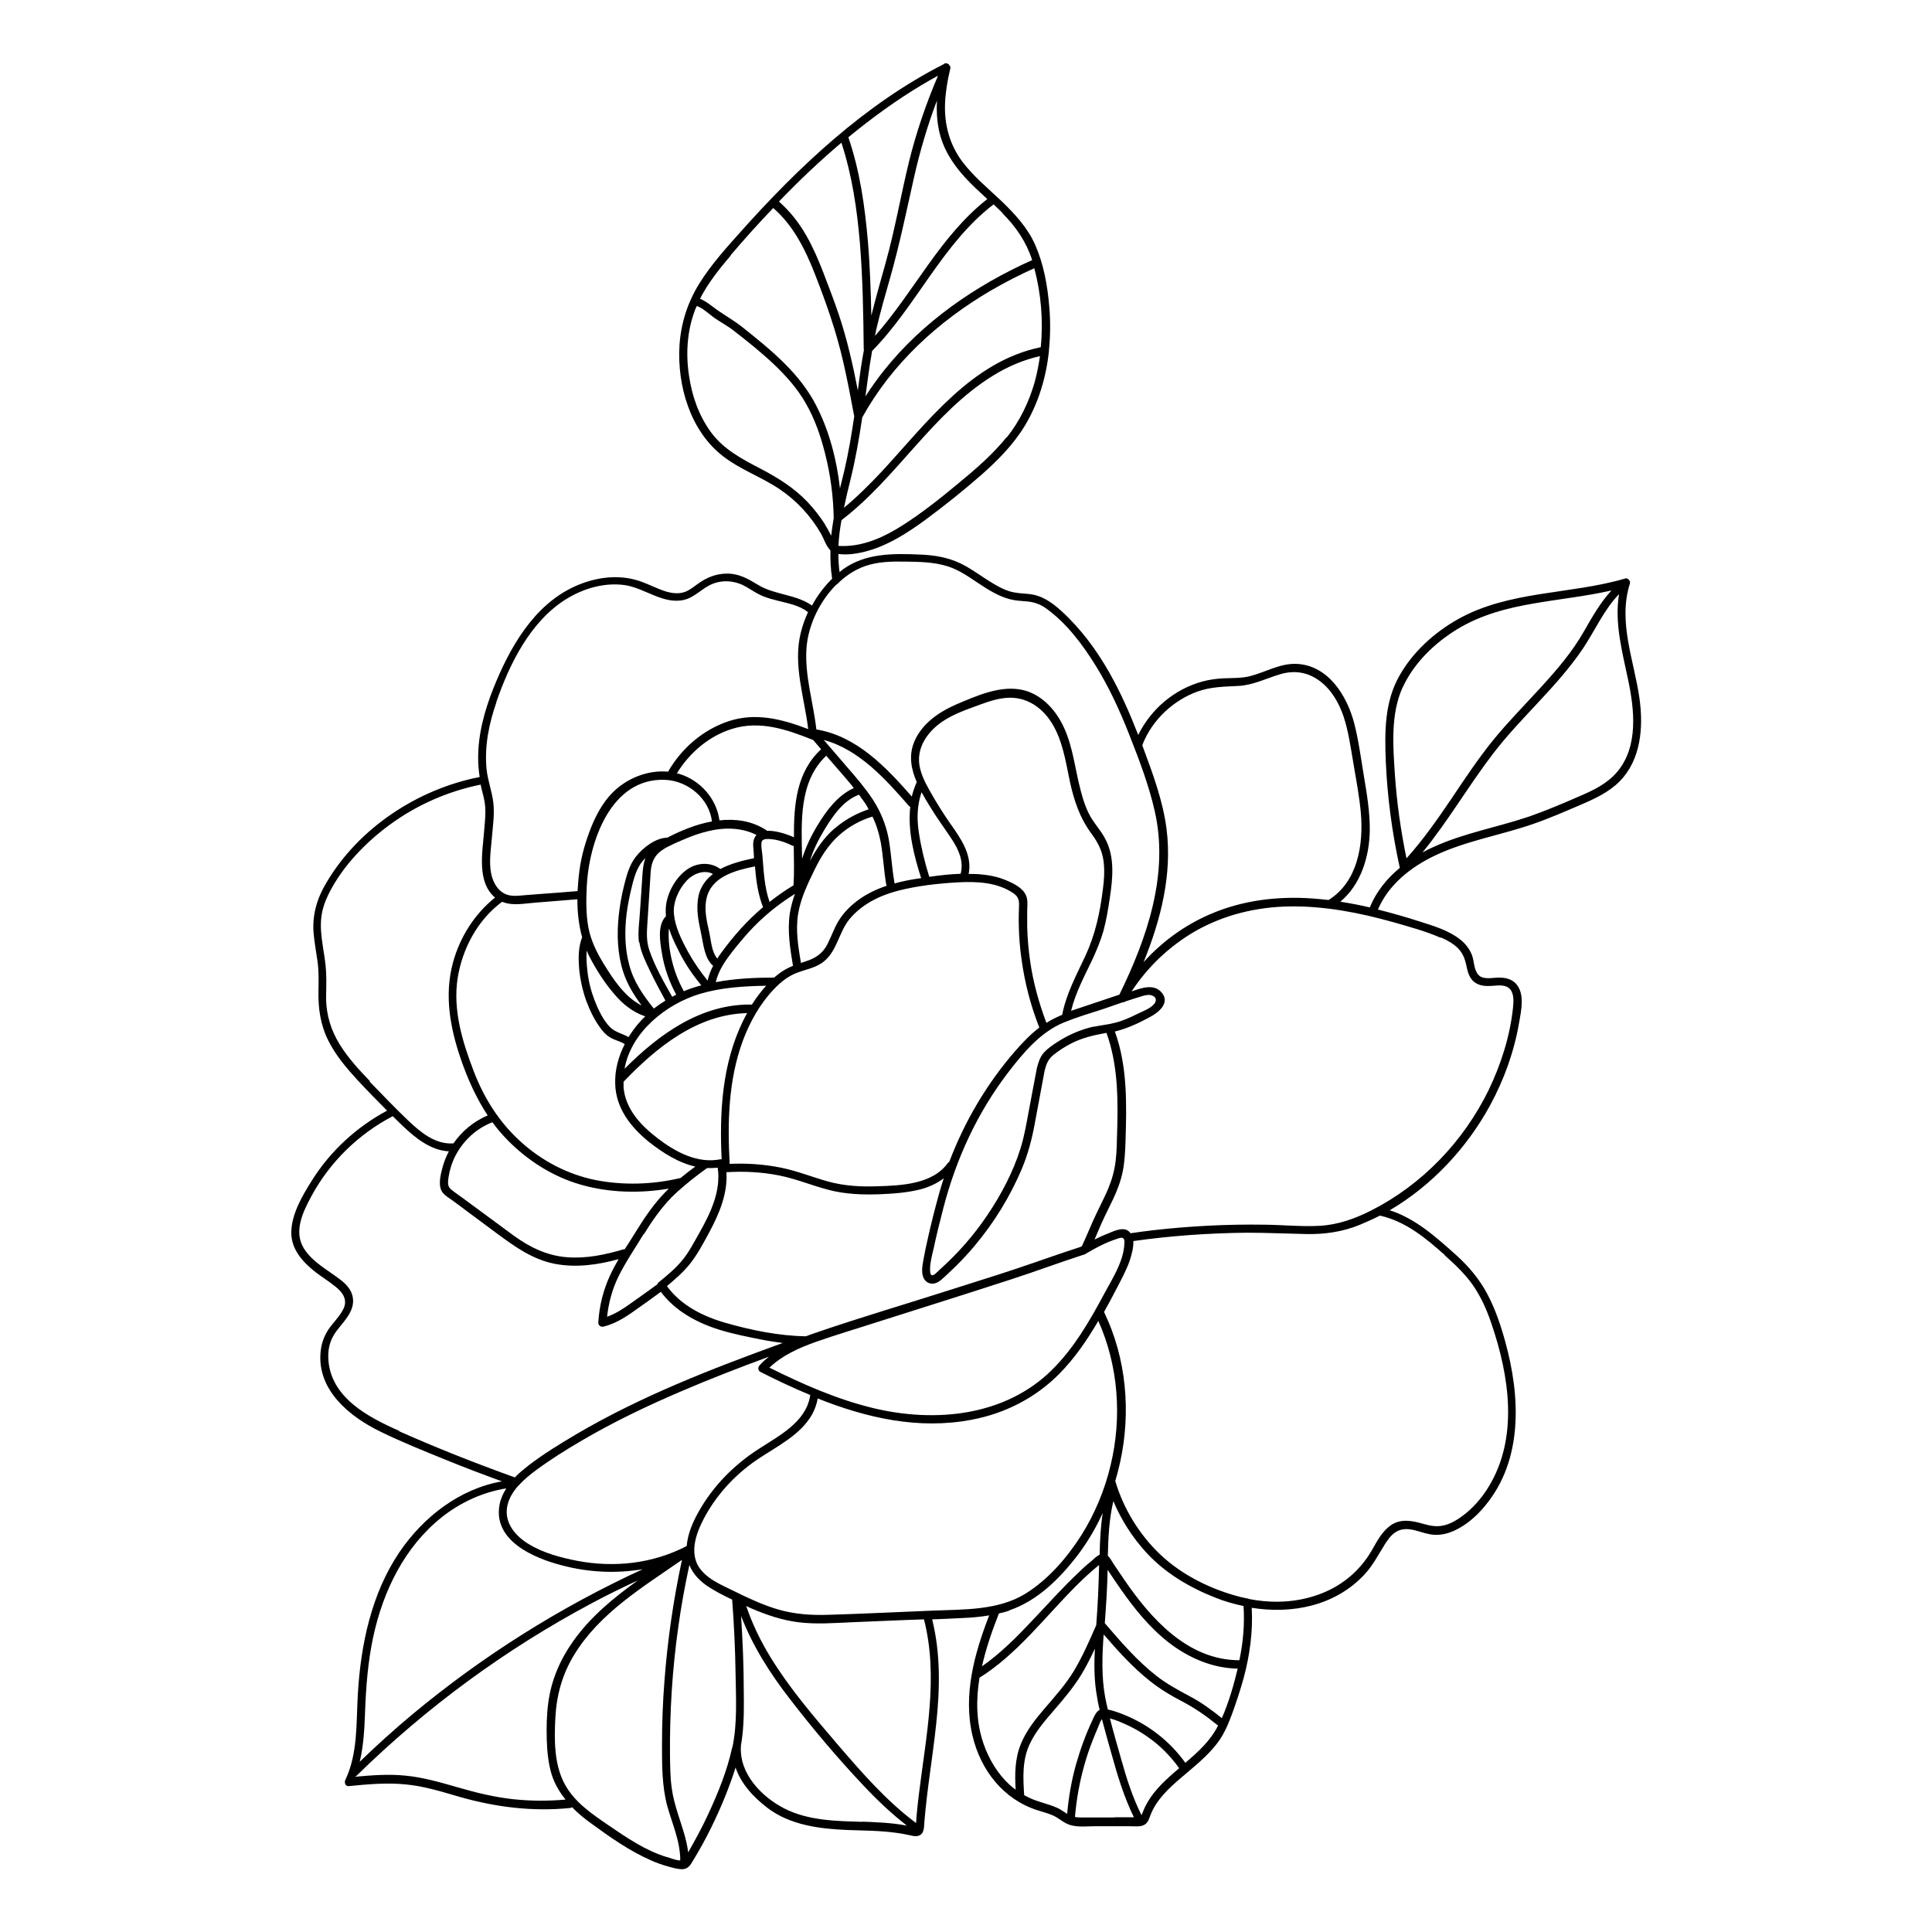 <?xml version="1.0" encoding="UTF-8"?>
<!-- Uploaded to: ICON Repo, www.svgrepo.com, Generator: ICON Repo Mixer Tools -->
<svg fill="#000000" width="800px" height="800px" version="1.1" viewBox="144 144 512 512" xmlns="http://www.w3.org/2000/svg">
 <path d="m578.5 329.21c-1.41-10.078-5.793-20.355-2.57-30.531 0.152-0.402-0.051-0.855-0.352-1.109-0.25-0.301-0.656-0.402-1.059-0.203-14.559 4.231-30.684 3.125-44.234 10.781-6.246 3.527-11.891 8.664-15.418 14.914-3.93 6.902-3.93 14.762-3.629 22.52 0.402 9.574 1.664 19.043 3.727 28.414-3.426 2.82-6.246 6.297-7.961 10.48-2.57-0.605-5.188-1.109-7.809-1.512 5.441-4.535 7.707-11.891 7.809-18.895 0.051-4.938-0.805-9.875-1.613-14.711-0.754-4.586-1.359-9.219-2.519-13.703-1.914-7.305-6.902-15.418-15.367-15.719-4.332-0.152-8.16 2.215-12.293 3.273-2.316 0.555-4.637 0.453-7.004 0.555-1.914 0.102-3.777 0.352-5.594 0.855-7.406 2.016-13.602 7.305-16.977 14.156-2.168-5.594-4.586-11.082-7.508-16.273-3.426-6.098-7.656-11.84-12.848-16.574-2.621-2.367-5.238-4.231-8.867-4.535-1.664-0.152-3.324-0.203-4.938-0.707-1.613-0.504-3.074-1.309-4.484-2.168-2.871-1.715-5.492-3.777-8.516-5.238-3.375-1.613-7.004-2.168-10.68-2.316-7.106-0.301-14.359-0.402-20.355 3.879-0.301 0.25-0.605 0.504-0.957 0.754-0.203-1.613-0.301-3.176-0.301-4.785 2.57 0.352 5.441-0.152 7.91-0.855 5.492-1.562 10.379-4.734 14.965-8.062 5.188-3.828 10.227-7.859 15.062-12.09 4.383-3.879 8.516-8.062 11.539-13.098 3.527-5.894 5.543-12.594 6.297-19.445v-0.203c0.402-3.93 0.453-7.91 0.102-11.84-0.453-5.492-1.461-11.133-3.68-16.223-2.016-4.637-5.492-8.363-9.117-11.84-3.477-3.273-7.254-6.398-10.176-10.227-3.477-4.637-4.887-9.977-4.637-15.719 0.152-3.023 0.656-5.996 1.359-8.918 0.102-0.301 0.051-0.605-0.102-0.906h-0.051s-0.152-0.25-0.25-0.352c-0.402-0.301-0.957-0.402-1.359 0-20.809 10.578-38.441 27.207-53.855 44.488-3.777 4.231-7.609 8.465-10.629 13.25-3.223 5.039-5.09 10.68-5.492 16.727-0.656 10.73 2.871 22.824 11.688 29.523 4.535 3.477 10.027 5.391 14.762 8.566 4.535 3.023 8.363 7.152 11.082 11.891 0.754 1.359 1.309 3.223 2.469 4.383-0.051 2.469 0.051 4.988 0.453 7.508-2.117 2.066-3.93 4.484-5.34 7.106-4.281-3.023-9.926-2.769-14.41-5.543-2.57-1.562-4.938-2.922-8.062-2.922-2.871 0-5.441 1.008-7.707 2.672-1.059 0.754-2.117 1.613-3.324 2.117-1.664 0.656-3.375 0.453-5.039 0-2.871-0.855-5.441-2.418-8.363-3.176-5.391-1.41-11.035-0.453-16.02 1.812-10.883 4.988-17.18 16.223-21.461 26.852-2.367 5.945-4.133 12.293-4.082 18.742 0 1.664 0.152 3.273 0.402 4.887-16.473 3.223-32.094 13.504-40.656 28.062-2.418 4.031-3.727 8.414-3.375 13.098 0.203 2.57 0.707 5.141 1.059 7.707 0.352 2.57 0.301 5.141 0.25 7.758-0.102 4.684 0.504 9.02 2.621 13.25 1.965 3.93 4.836 7.305 7.809 10.531 2.519 2.719 5.141 5.391 7.758 8.012-8.113 4.332-15.062 10.73-19.949 18.539-2.519 3.981-5.441 8.969-5.441 13.805 0 4.484 3.074 7.809 6.398 10.43 1.762 1.359 3.68 2.519 5.391 3.93 1.914 1.512 3.176 3.477 2.016 5.844-1.008 2.016-2.672 3.578-3.93 5.391-1.211 1.812-1.914 3.828-2.117 5.996-0.957 10.125 7.656 17.129 15.82 21.109 5.543 2.719 11.336 5.039 17.027 7.356 5.039 2.066 10.125 3.981 15.215 5.844-11.234 1.965-20.809 9.422-27.156 18.742-7.457 11.035-10.277 24.586-11.035 37.684-0.453 7.609 0.051 15.668-3.324 22.723-0.301 0.656 0 1.715 0.957 1.613 4.988-0.504 10.078-0.957 15.062-0.453 4.887 0.453 9.672 1.965 14.359 3.324 9.574 2.719 19.297 3.93 29.223 2.922 0.203 0 0.352-0.102 0.504-0.203 1.562 1.613 3.324 3.074 5.188 4.383 4.938 3.629 10.125 7.254 15.77 9.723 1.359 0.605 2.769 1.109 4.18 1.512 1.309 0.352 2.82 0.855 4.18 0.805s2.066-1.109 2.672-2.168c0.855-1.41 1.715-2.871 2.519-4.332 3.176-5.793 5.894-11.891 8.062-18.137 0.25-0.754 0.504-1.512 0.754-2.316 1.41 4.281 4.734 7.859 8.414 10.68 6.047 4.637 13.957 5.594 21.363 5.894 4.281 0.152 8.613 0.152 12.898 0.754 1.16 0.152 2.266 0.352 3.375 0.605 0.754 0.152 1.512 0.402 2.266 0.203 1.715-0.402 1.613-2.266 1.715-3.68 0.707-8.664 2.215-17.281 3.125-25.895 1.008-9.27 1.211-18.691-1.059-27.809 2.621-0.102 5.289-0.203 7.91-0.352 2.418-0.102 4.836-0.301 7.203-0.707-3.93 10.125-7.004 21.211-4.383 32.043 2.168 9.02 8.16 16.727 17.18 19.598 1.41 0.453 2.82 0.805 4.18 1.41 1.211 0.555 2.168 1.41 3.324 2.016 2.316 1.258 5.238 0.805 7.758 0.805h9.32c1.211 0 2.82 0.25 3.879-0.453 0.906-0.605 1.16-1.664 1.512-2.57 1.613-4.082 4.887-7.106 8.16-9.875 3.324-2.871 6.852-5.594 9.523-9.117 1.762-2.316 2.871-4.938 3.879-7.656 1.16-3.176 2.215-6.398 3.125-9.672 1.613-6.047 2.469-12.293 2.117-18.539 10.73 1.715 22.066-0.504 29.824-8.766 2.215-2.367 3.68-5.188 5.391-7.961 0.805-1.258 1.664-2.519 2.922-3.324 1.715-1.109 3.578-0.906 5.441-0.402 1.613 0.453 3.176 1.008 4.836 1.109 1.812 0.102 3.629-0.352 5.289-1.109 3.176-1.461 5.996-3.93 8.16-6.602 10.125-12.191 9.32-29.02 5.34-43.43-1.211-4.383-2.672-8.766-4.836-12.797-2.066-3.879-4.887-7.203-8.113-10.125-5.289-4.734-10.832-9.773-17.684-11.941 11.184-6.551 20.453-16.523 26.602-27.809 3.727-6.852 6.398-14.309 7.707-22.016 0.555-3.176 1.562-7.656-0.906-10.277-1.211-1.258-2.82-1.562-4.484-1.562-1.664 0-4.133 0.656-5.391-0.707-1.258-1.309-1.109-3.68-1.762-5.34-0.656-1.613-1.715-2.973-3.074-4.031-3.023-2.418-6.953-3.578-10.578-4.734-3.727-1.211-7.457-2.266-11.234-3.223 2.82-6.648 8.816-11.336 15.215-14.359 8.211-3.879 17.332-5.34 25.895-8.312 4.383-1.512 8.613-3.375 12.848-5.188 3.629-1.562 7.305-3.273 10.125-6.144 5.594-5.691 6.297-14.258 5.238-21.816zm-167.72-69.375c-3.727 4.637-8.312 8.566-12.898 12.344-4.684 3.879-9.473 7.707-14.609 10.984-4.734 3.023-10.078 5.543-15.82 5.543-0.402 0-0.855 0-1.258-0.051 0.102-2.266 0.402-4.535 0.805-6.801 14.762-11.285 24.133-28.363 40.055-38.238 3.879-2.418 8.062-4.231 12.543-5.238-0.352 2.418-0.805 4.785-1.461 7.106-1.512 5.188-3.93 10.176-7.305 14.41zm9.07-23.832c-18.391 3.777-30.129 19.949-42.168 32.949-3.176 3.375-6.449 6.648-10.027 9.621 0.504-2.469 1.109-4.938 1.715-7.406 1.359-5.492 2.316-10.984 3.125-16.523 7.859-14.258 20.152-25.492 34.109-33.656 3.727-2.168 7.559-4.133 11.488-5.894 1.812 6.699 2.418 13.957 1.715 20.957zm-10.176-35.469c3.578 3.578 6.297 7.559 7.859 12.395-14.965 6.699-28.969 16.324-39.246 29.223-1.762 2.215-3.426 4.535-4.938 6.902 0.203-1.512 0.402-2.973 0.605-4.484 0.352-2.519 0.707-5.039 1.16-7.559 11.789-11.992 18.691-28.516 32.195-38.844 0.805 0.754 1.613 1.512 2.418 2.316zm-10.125-9.723c1.914 2.117 4.031 4.031 6.098 5.945-12.496 9.773-19.398 24.586-29.773 36.273 0.152-0.656 0.25-1.309 0.402-1.965 1.059-4.484 2.316-8.918 3.578-13.301 2.519-8.816 4.332-17.684 6.348-26.652 1.562-6.953 3.578-13.805 6.098-20.453-0.152 2.57 0 5.188 0.504 7.707 0.957 4.785 3.527 8.918 6.801 12.496zm-7.004-26.652c-3.125 7.305-5.691 14.812-7.609 22.52-2.215 9.07-3.777 18.238-6.297 27.207-1.309 4.586-2.57 9.168-3.727 13.754-0.152-6.551-0.352-13.047-0.906-19.598-0.805-9.32-2.117-18.742-5.188-27.66 6.144-5.039 12.543-9.723 19.348-13.805 1.41-0.855 2.871-1.664 4.332-2.469zm-25.543 17.734c2.82 8.613 4.133 17.633 4.887 26.602 0.754 9.32 0.906 18.691 1.008 28.062 0 0.102 0.051 0.152 0.051 0.203-0.25 1.461-0.555 2.922-0.754 4.383-0.301 2.117-0.605 4.231-0.855 6.348-1.309-6.75-2.82-13.453-4.988-19.949-1.258-3.777-2.719-7.508-4.133-11.234-1.309-3.375-2.719-6.699-4.535-9.875-1.914-3.375-4.332-6.449-7.254-9.02 5.289-5.492 10.781-10.73 16.574-15.617zm-29.32 29.676c3.629-4.231 7.356-8.414 11.234-12.445 5.34 4.637 8.516 11.035 11.035 17.48 2.973 7.609 5.691 15.266 7.508 23.277 1.109 4.785 2.016 9.621 2.922 14.461-0.707 4.785-1.512 9.574-2.621 14.359-0.402 1.562-0.754 3.176-1.16 4.734-0.855-7.609-2.82-15.215-6.297-21.965-4.434-8.664-12.09-14.812-19.547-20.758-2.016-1.613-4.231-2.871-6.348-4.332-1.664-1.16-3.074-2.418-4.887-3.223 2.117-4.18 5.141-7.91 8.16-11.488zm24.988 71.441c-1.359-2.117-2.922-4.133-4.637-5.945-3.629-3.828-7.961-6.5-12.594-8.918-4.938-2.57-9.824-5.141-13.148-9.773-3.125-4.332-4.938-9.523-5.691-14.812-0.906-5.844-0.504-11.941 1.613-17.48 0.152-0.352 0.301-0.656 0.453-1.008 1.613 0.656 2.82 1.762 4.18 2.82 1.812 1.359 3.879 2.367 5.644 3.777 3.578 2.769 7.106 5.594 10.379 8.664 3.324 3.125 6.398 6.551 8.664 10.531 2.418 4.18 3.981 8.766 5.141 13.402 1.41 5.543 2.168 11.285 2.266 17.027-0.25 1.562-0.504 3.125-0.656 4.684-0.504-0.957-1.008-1.965-1.613-2.871zm84.137 58.242c2.519-6.398 8.012-11.586 14.461-13.957 3.629-1.309 7.106-1.309 10.883-1.512 3.981-0.203 7.406-2.016 11.184-3.125 3.777-1.109 7.356-0.504 10.48 1.863 3.074 2.316 5.039 5.793 6.246 9.371 1.309 3.93 1.863 8.113 2.57 12.191 0.754 4.484 1.613 8.918 2.016 13.453 0.707 8.363-0.855 18.188-8.566 22.973-1.41-0.152-2.82-0.301-4.231-0.402-9.219-0.656-18.539 0.453-27.055 4.133-6.75 2.871-12.848 7.305-17.734 12.746 4.535-11.184 7.609-23.125 6.098-35.215-0.957-7.559-3.68-14.812-6.297-21.867-0.051-0.152-0.102-0.301-0.152-0.402 0.051-0.102 0.102-0.152 0.152-0.25zm-4.887 131.24c0.152 0.504 0 1.258 0 1.812-0.453 4.383-3.074 8.465-5.141 12.293-3.879 7.254-8.062 14.559-13.957 20.402-12.445 12.344-30.984 14.105-47.359 10.176-9.621-2.316-18.742-6.348-27.559-10.73 3.375-3.223 7.707-5.188 12.09-6.75 5.543-1.965 11.234-3.629 16.828-5.441 11.738-3.727 23.477-7.406 35.215-11.234 6.398-2.066 12.695-4.434 19.094-6.5h0.051c0.051 0 0.102 0 0.203-0.051 0.301-0.203 0.656-0.352 0.957-0.555 1.613-0.957 3.223-1.812 4.938-2.57 1.008-0.453 2.066-0.805 3.074-1.16 0.656-0.203 1.309-0.352 1.562 0.352zm-116.03 81.266c-8.918 4.637-19.094 5.742-28.918 3.879-4.383-0.855-8.969-2.066-12.848-4.434-3.426-2.066-6.449-5.492-5.742-9.773 0.352-2.117 1.461-3.981 2.922-5.644 0.152-0.102 0.25-0.203 0.352-0.352 1.359-1.461 2.973-2.769 4.484-3.879 3.828-2.82 7.859-5.34 11.992-7.758 8.414-4.938 17.23-9.168 26.199-13 7.707-3.324 15.566-6.348 23.477-9.27-0.906 0.707-1.762 1.461-2.519 2.316-0.453 0.504-0.453 1.359 0.203 1.715 4.281 2.168 8.715 4.281 13.25 6.144 0 0.051-0.051 0.102-0.051 0.203-1.109 7.004-8.262 10.578-13.652 14.105-6.551 4.231-12.043 9.773-15.871 16.574-1.562 2.769-2.922 5.894-3.176 9.117zm104.89-79.551s-0.301 0.152-0.453 0.25c-5.793 1.863-11.488 3.93-17.23 5.844-5.894 1.965-11.84 3.777-17.785 5.691-11.789 3.777-23.68 7.254-35.367 11.285-0.805 0.25-1.562 0.555-2.367 0.855-7.152-0.102-14.508-1.613-21.363-3.578-5.945-1.715-11.789-4.637-15.469-9.723 2.168-1.812 4.332-3.68 6.098-5.894 1.965-2.469 3.477-5.34 4.988-8.113 2.719-5.039 5.039-10.43 4.684-16.172 4.684-0.301 9.371-0.051 13.957 0.855 4.535 0.906 8.816 2.719 13.352 3.879 4.332 1.109 8.766 1.258 13.199 1.109 3.68-0.152 7.356-0.402 10.934-1.309 2.266-0.605 4.332-1.562 6.144-2.922-0.453 1.41-0.906 2.871-1.309 4.332-1.059 3.879-2.066 7.758-2.922 11.688-0.453 1.863-0.805 3.727-1.16 5.594-0.25 1.512-0.605 3.223 0 4.684 0.453 1.059 1.41 1.715 2.621 1.613 1.562-0.152 2.82-1.715 3.93-2.672 2.57-2.367 4.988-4.887 7.203-7.559 5.039-6.047 9.219-12.848 12.293-20.102 1.664-3.93 2.719-7.961 3.477-12.141 0.855-4.684 1.762-9.371 2.621-14.055 0.453-1.715 0.906-2.922 2.316-4.082 1.461-1.16 3.023-2.168 4.684-3.023 3.023-1.562 6.098-2.215 9.371-2.82 3.273 9.02 3.074 18.742 2.769 28.215-0.051 2.57-0.152 5.188-0.656 7.707-0.504 2.57-1.41 4.988-2.519 7.305-1.059 2.266-2.215 4.484-3.223 6.75-0.957 2.168-1.863 4.383-2.871 6.5zm-121.47 0.855c-4.887 1.461-9.926 2.519-15.062 2.117-5.238-0.402-9.824-2.621-14.055-5.691-4.484-3.273-8.918-6.602-13.402-9.875-1.109-0.805-2.215-1.562-3.273-2.418-1.008-0.855-0.805-1.965-0.656-3.176 0.301-1.965 0.906-3.93 1.812-5.691 2.066-4.031 5.594-7.305 9.824-8.918 1.16 1.613 2.469 3.125 3.879 4.586 5.34 5.492 12.09 9.824 19.496 11.941 7.508 2.168 15.617 2.367 23.375 1.059-0.301 0.301-0.605 0.555-0.855 0.855-3.023 3.074-5.441 6.602-7.707 10.277-1.008 1.664-2.066 3.273-3.125 4.938h-0.301zm-32.145-92.047c2.672 1.109 5.894 0.402 8.664 0.203 3.727-0.301 7.457-0.605 11.184-0.906 0 3.426 0.352 6.801 1.258 10.078-1.008 2.57-1.008 5.391-0.805 8.113 0.25 2.973 0.906 5.945 1.914 8.766 1.008 2.672 2.266 5.289 4.031 7.559 0.805 1.059 1.762 1.914 2.973 2.469 1.059 0.504 2.215 0.754 3.176 1.41-1.664 3.273-2.672 6.902-2.519 10.629 0.203 6.398 4.133 11.387 8.918 15.266 3.629 2.871 7.809 5.543 12.293 6.551-1.309 0.957-2.621 1.965-3.879 3.023-7.406 1.762-15.266 2.016-22.773 0.504-7.254-1.512-13.957-5.039-19.445-9.977-5.742-5.141-9.773-11.488-12.543-18.641-3.023-7.859-5.644-16.324-4.332-24.836 1.258-7.859 5.289-15.418 11.738-20.203zm110.94-6.297c-0.352 0.051-0.707 0.102-1.059 0.152-2.016 0.301-4.031 0.707-5.996 1.258v-0.203c-0.707-3.879-0.855-7.859-1.562-11.738-0.707-3.68-2.117-7.106-4.133-10.227-2.016-3.074-4.434-5.894-6.852-8.664-2.066-2.418-4.133-4.785-6.195-7.203 9.371 2.57 16.273 10.277 22.52 17.434 0.152 0.152 0.25 0.25 0.402 0.301-0.707 6.297 0.957 12.848 2.871 18.844zm33.199 38.34c-1.965-5.238-3.477-10.629-4.281-16.172-0.453-3.023-0.707-6.098-0.805-9.168v-4.231c0-1.309 0.25-2.719-0.25-4.031-0.805-2.117-3.324-3.324-5.238-4.133-2.367-1.008-4.836-1.461-7.406-1.664-0.855-0.051-1.762-0.051-2.621-0.051 1.008-5.039-2.066-9.371-4.836-13.301-1.613-2.316-3.125-4.684-4.535-7.106-1.359-2.367-2.82-4.785-3.477-7.457-1.41-5.441 2.117-10.227 6.551-12.949 2.266-1.41 4.785-2.418 7.305-3.324 2.621-0.957 5.238-2.016 8.012-2.418 5.492-0.855 10.078 1.914 12.949 6.449 2.922 4.637 3.727 10.227 4.836 15.516 1.109 5.141 2.672 9.824 5.844 14.055 1.562 2.117 2.672 4.281 3.074 6.902 0.352 2.57 0.203 5.188-0.152 7.707-0.754 6.144-2.016 11.992-4.637 17.633-2.367 5.09-5.09 10.078-6.144 15.617-1.41 0.605-2.82 1.258-4.133 2.117zm-25.695 36.777s-0.301 0.203-0.402 0.352c-4.082 5.691-12.395 5.996-18.793 6.195-4.434 0.152-8.816-0.102-13.098-1.309-4.133-1.16-8.113-2.769-12.344-3.629-4.484-0.906-9.02-1.211-13.602-1.008-0.605-10.984-0.352-22.168 3.477-32.598 1.863-4.988 4.535-9.773 8.16-13.602 1.762-1.863 3.777-3.527 6.195-4.434 2.215-0.855 4.684-1.258 6.699-2.672 3.93-2.769 4.332-8.062 7.254-11.586 3.223-3.879 7.91-6.195 12.695-7.457 5.238-1.359 10.781-1.965 16.172-2.266 4.938-0.25 10.277 0 14.508 2.871 1.461 1.008 1.613 2.066 1.512 3.727-0.051 1.562-0.102 3.176-0.051 4.734 0.051 3.125 0.301 6.195 0.754 9.27 0.855 6.144 2.418 12.141 4.684 17.887-2.418 1.863-4.484 4.031-6.5 6.348-7.457 8.613-13.301 18.539-17.332 29.172zm-77.285-6.144c-4.434-3.375-8.566-7.707-9.07-13.504v-1.512c8.766-9.168 19.547-17.887 32.746-18.188-0.402 0.707-0.754 1.41-1.109 2.117-5.543 11.387-6.246 24.184-5.644 36.625h-0.352c-6.047 1.211-11.891-1.965-16.523-5.492zm-18.793-49.676c0.203 0.504 0.453 1.059 0.707 1.562 1.812 3.477 4.031 6.953 6.602 9.926 2.215 2.621 4.938 4.785 8.16 5.844-0.504 0.504-1.008 0.957-1.461 1.512-1.109 1.211-2.066 2.57-2.973 3.981-1.613-0.957-3.578-1.258-4.938-2.672-1.812-1.863-3.074-4.586-4.031-7.004-0.957-2.469-1.613-5.039-1.914-7.707-0.203-1.715-0.352-3.629-0.203-5.441zm45.039-30.832c-0.656 0.656-1.059 1.613-0.957 3.125 0.102 1.008 0.152 2.066 0.203 3.125-2.922 0.605-6.195 1.41-8.918 2.871-2.519-1.863-5.945-1.762-8.566-0.051-3.023 1.965-5.238 5.844-5.793 9.371-0.152 1.059-0.152 2.117-0.051 3.176-2.367 2.367-1.562 6.953-1.059 9.875 0.605 3.828 1.965 7.559 3.777 10.934-0.352 0.152-0.707 0.352-1.059 0.555-2.266-3.981-4.637-8.113-6.098-12.445-0.754-2.266-0.656-4.434-0.504-6.75 0.152-2.316 0.301-4.637 0.453-7.004 0.152-2.367 0.301-4.734 0.453-7.106 0.203-2.367 1.008-4.18 2.973-5.543 0.605-0.402 1.258-0.805 1.914-1.109 0.152 0 0.25-0.102 0.352-0.152 1.059-0.555 2.168-1.008 3.223-1.461 2.168-0.957 4.383-1.762 6.699-2.316 4.332-1.059 8.918-1.008 12.898 1.008zm18.391-20.906c1.211 1.41 2.418 2.769 3.629 4.18 1.258 1.461 2.519 2.871 3.68 4.383-4.281 1.965-7.203 5.894-9.621 9.875-1.715 2.82-3.125 5.793-4.082 8.867-0.203-9.723-0.906-20.402 6.398-27.305zm-13.703 58.793c-5.141 0-10.48 0.25-15.566 1.211 0.555-2.367 1.715-4.434 3.125-6.398 1.715-2.367 3.578-4.586 5.492-6.75 3.629-3.981 7.758-7.406 12.344-10.227-0.605 1.715-1.059 3.426-1.359 5.238-0.656 4.637 0.102 9.27 0.855 13.805-1.258 0.504-2.469 1.16-3.629 2.016-0.453 0.352-0.906 0.707-1.359 1.109zm-24.031 3.629c-1.664-3.023-2.82-6.195-3.477-9.574-0.352-1.762-0.555-3.527-0.555-5.34 0-0.555 0-1.16 0.102-1.715 0.605 1.914 1.461 3.777 2.316 5.441 1.664 3.477 3.777 6.648 6.246 9.621-1.562 0.402-3.074 0.906-4.535 1.512zm20.957-22.27c-2.016 1.715-3.93 3.578-5.742 5.543-1.965 2.168-3.828 4.484-5.543 6.852-0.301 0.402-0.555 0.805-0.805 1.211-1.512-1.762-1.664-4.836-2.117-6.902-0.656-2.922-1.41-5.996-0.754-8.969 1.258-5.894 7.707-7.508 12.848-8.566 0.301 3.727 0.805 7.457 2.168 10.883zm-17.078-2.871c-0.707 3.273 0 6.648 0.707 9.875 0.605 2.769 0.855 6.551 3.176 8.516-0.656 1.258-1.16 2.519-1.461 3.93-1.965-2.418-3.727-4.988-5.238-7.707-1.613-2.973-3.324-6.398-3.68-9.824-0.352-3.125 1.211-6.648 3.324-8.918 1.715-1.863 4.684-3.074 7.004-1.812-1.863 1.461-3.324 3.375-3.879 5.996zm27.156 17.684c-0.707-4.281-1.461-8.664-0.754-13 0.656-4.133 2.519-7.961 4.332-11.688 1.664-3.426 3.629-6.602 6.5-9.168 2.57-2.316 5.594-3.981 8.867-4.988 1.059 2.168 1.762 4.484 2.215 6.902 0.656 3.727 0.805 7.508 1.461 11.234 0 0.102 0.051 0.152 0.102 0.203-2.57 0.855-5.039 2.016-7.254 3.578-1.965 1.41-3.727 3.074-5.09 5.09-1.41 2.066-2.168 4.434-3.273 6.648-1.258 2.519-3.074 3.828-5.742 4.684-0.453 0.152-0.906 0.301-1.359 0.453zm8.867-35.668c-2.769 2.418-4.785 5.391-6.5 8.613 0.855-2.82 2.168-5.492 3.68-8.012 2.266-3.777 5.039-7.961 9.32-9.574 0.605 0.805 1.211 1.664 1.812 2.519 0.301 0.453 0.504 0.906 0.754 1.359-3.324 1.109-6.398 2.82-9.07 5.141zm-10.781 15.012c-2.215 1.309-4.332 2.82-6.398 4.434-1.41-3.93-1.562-8.312-1.914-12.445-0.102-1.008-0.352-2.168-0.25-3.176 0.102-1.008 1.008-1.059 1.812-1.059 2.168 0.051 4.434 0.805 6.348 1.762 0.152 0.051 0.301 0.102 0.402 0.102 0.051 3.578 0.152 7.055-0.051 10.328zm-40.91 15.113c0.402 2.719 1.715 5.289 2.871 7.707 1.258 2.621 2.621 5.188 4.031 7.758-1.059 0.656-2.066 1.359-3.074 2.117-2.82-3.527-5.34-7.106-6.5-11.539-1.211-4.434-1.258-9.07-0.707-13.602 0.301-2.316 0.754-4.586 1.309-6.852 0.504-2.117 1.059-4.231 2.215-6.098 0.402-0.656 0.906-1.258 1.461-1.762-0.754 1.965-0.754 4.133-0.906 6.195-0.203 2.719-0.352 5.492-0.555 8.211-0.152 2.621-0.605 5.34-0.25 7.91zm16.172 13.652c5.644-1.664 11.586-2.016 17.434-2.117-1.41 1.562-2.672 3.223-3.777 4.988-13.453-0.25-24.637 7.859-33.754 17.027 1.715-9.723 10.984-17.18 20.102-19.902zm58.645-53.352c0.707 1.309 1.461 2.57 2.215 3.777 1.762 2.922 3.828 5.691 5.691 8.516 1.812 2.719 3.324 5.894 2.418 9.27-2.769 0.102-5.543 0.402-8.312 0.805-1.211-3.879-2.168-7.809-2.769-11.789-0.555-3.629-0.453-7.152 0.707-10.578zm-28.816-13.957c0.707 0.855 1.461 1.664 2.168 2.519-6.551 6.047-7.254 14.66-7.203 23.328-1.914-0.855-4.836-1.812-7.152-1.715-0.102-0.102-0.152-0.203-0.301-0.25-3.777-2.418-8.012-2.973-12.293-2.519-0.754-5.742-5.039-10.578-10.578-12.293-0.25-0.051-0.453-0.102-0.707-0.152 3.324-5.441 8.465-9.875 14.609-11.789 7.406-2.316 14.559 0.152 21.461 2.922zm-26.852 21.664c-4.133 0.754-8.16 2.418-11.738 4.281-3.125 0.051-6.551 2.719-8.363 5.09-1.309 1.664-2.066 3.727-2.621 5.742-0.707 2.621-1.309 5.289-1.664 7.961-0.707 4.988-0.754 10.125 0.453 15.062 1.008 4.031 2.973 7.406 5.391 10.629-4.484-2.266-7.508-6.902-10.078-11.082-1.812-2.973-3.375-6.098-4.031-9.574-0.656-3.477-0.605-7.106-0.453-10.629 0.504-11.789 6.297-29.172 20.859-28.516 6.047 0.301 11.637 4.988 12.344 11.082zm-17.984 109.43c2.168-3.527 4.484-6.852 7.356-9.824 1.16-1.16 2.418-2.266 3.68-3.324 1.863-1.562 3.777-3.023 5.742-4.434 0.957 0 1.863 0 2.82-0.102 0.906 6.144-1.863 11.941-4.785 17.129-1.461 2.57-2.82 5.289-4.734 7.559-1.812 2.168-4.031 3.981-6.195 5.742-0.152 0.102-0.203 0.25-0.25 0.453-2.367 1.715-4.734 3.426-7.106 5.09-1.965 1.41-3.981 2.719-6.246 3.527 0.402-3.68 1.359-7.305 3.023-10.68 1.914-3.879 4.383-7.457 6.602-11.133zm119.45-55.117c-3.375 0.707-6.699 2.117-9.621 3.981-1.41 0.906-2.922 1.914-3.981 3.176-0.906 1.109-1.309 2.519-1.664 3.879-0.707 3.629-1.359 7.254-2.066 10.934-0.656 3.477-1.211 6.953-2.266 10.328-1.965 6.297-5.141 12.293-8.816 17.734-3.578 5.34-7.859 10.176-12.645 14.461-0.352 0.301-1.562 1.715-2.117 1.41-0.402-0.203-0.402-1.211-0.402-1.613 0-1.812 0.555-3.727 0.957-5.492 0.754-3.578 1.664-7.152 2.57-10.68 3.375-13 8.969-25.191 17.129-35.871 4.031-5.238 8.566-10.73 14.812-13.301 3.324-1.359 6.852-2.418 10.328-3.527 1.762-0.605 3.477-1.211 5.238-1.812 0.25 0 0.453 0 0.656-0.203 1.512-0.504 3.074-1.008 4.586-1.461 0.906-0.25 1.914-0.504 2.769-0.051 0.906 0.453 1.008 1.211 0.453 2.016-1.008 1.359-3.176 2.066-4.637 2.82-1.863 0.906-3.727 1.762-5.691 2.266-1.863 0.504-3.727 0.656-5.594 1.059zm-68.316-117.09c2.117-2.168 4.684-3.93 7.609-4.938 3.375-1.16 6.953-1.211 10.48-1.16 3.777 0.051 7.707 0.102 11.336 1.258 3.023 0.957 5.644 2.82 8.211 4.535 2.57 1.715 5.238 3.375 8.262 4.18 1.41 0.352 2.82 0.453 4.281 0.555 2.016 0.152 3.68 0.707 5.289 1.863 5.391 3.828 9.723 9.621 13.148 15.164 3.578 5.742 6.398 11.941 8.867 18.188 2.621 6.648 5.238 13.453 6.801 20.402 3.828 16.777-2.066 33.656-9.371 48.617-3.176 1.059-6.348 2.117-9.473 3.176-1.109 0.352-2.215 0.754-3.324 1.109 1.16-4.785 3.527-9.168 5.644-13.602 1.109-2.418 2.168-4.938 2.922-7.559 0.805-2.922 1.258-5.894 1.715-8.867 0.754-5.09 1.309-10.578-1.109-15.316-1.258-2.519-3.324-4.535-4.535-7.055-1.258-2.57-1.965-5.34-2.621-8.113-1.258-5.492-1.965-11.285-4.785-16.273-2.316-4.133-6.144-7.707-10.984-8.414-5.594-0.855-11.488 1.812-16.523 3.93-4.734 2.066-9.32 5.141-11.336 10.078-1.461 3.629-0.754 7.203 0.707 10.578-0.555 1.258-1.008 2.519-1.309 3.828-6.852-7.809-14.609-16.02-25.293-17.785-0.805-7.152-3.125-14.258-2.621-21.512 0.453-6.246 3.578-12.543 7.961-16.93zm-90.23 31.188c3.527-10.227 9.117-21.562 18.641-27.406 4.586-2.82 10.176-4.434 15.566-3.629 5.188 0.805 10.125 5.188 15.617 3.879 2.871-0.707 4.836-3.176 7.508-4.231 3.074-1.211 6.348-0.754 9.117 0.906 1.359 0.805 2.672 1.715 4.133 2.316 1.309 0.555 2.719 0.906 4.082 1.258 2.769 0.707 5.691 1.211 7.961 3.023-0.805 1.762-1.461 3.578-1.914 5.441-2.117 8.516 0.957 17.078 1.965 25.543-6.852-2.621-13.906-4.484-21.16-2.066-6.75 2.266-12.445 7.203-15.973 13.352-5.391-0.504-10.984 1.762-14.762 5.594-2.519 2.57-4.231 5.742-5.594 9.07-1.461 3.68-2.621 7.559-3.125 11.488-0.25 1.812-0.402 3.629-0.504 5.492-3.023 0.25-6.047 0.504-9.07 0.707l-4.535 0.352c-1.512 0.102-3.223 0.402-4.734 0-2.57-0.656-4.031-3.176-4.535-5.594-0.656-3.074-0.102-6.348 0.152-9.473 0.25-3.074 0.754-6.297 0.402-9.371-0.352-3.074-1.512-5.945-1.812-9.07-0.555-5.996 0.656-11.941 2.621-17.582zm-33.453 100.41c-2.922-3.023-5.793-6.144-8.012-9.723-2.316-3.727-3.527-7.707-3.629-12.09 0-2.367 0.152-4.785 0-7.152-0.102-2.418-0.555-4.734-0.906-7.106-0.352-2.418-0.656-4.887-0.352-7.356 0.25-2.215 1.008-4.332 2.016-6.348 3.629-7.203 9.672-13.453 16.121-18.188 7.152-5.238 15.367-8.867 24.082-10.629 0.152 0.707 0.301 1.41 0.504 2.117 0.453 1.664 0.754 3.223 0.754 4.938 0 1.812-0.203 3.68-0.352 5.492-0.453 5.543-1.914 13.352 2.922 17.383-5.492 4.383-9.371 10.578-11.184 17.332-2.316 8.613-0.707 17.332 2.168 25.645 1.812 5.238 4.082 10.227 7.055 14.762-3.68 1.562-6.801 4.133-9.07 7.406-4.836 0.352-8.816-3.023-12.09-6.144-3.477-3.324-6.801-6.801-10.125-10.227zm7.809 92.699c-8.211-3.629-18.238-8.816-18.844-18.992-0.152-2.168 0.25-4.332 1.309-6.195 1.059-1.863 2.621-3.324 3.777-5.09 1.059-1.562 1.762-3.375 1.359-5.289-0.402-2.066-1.914-3.527-3.527-4.734-3.273-2.469-7.203-4.535-9.422-8.113-2.769-4.535-0.203-9.723 2.066-13.906 4.887-9.02 12.445-16.375 21.512-21.109 0.855 0.855 1.715 1.715 2.57 2.519 3.375 3.223 7.457 6.551 12.293 6.801-0.754 1.41-1.309 2.871-1.715 4.383-0.504 1.914-1.211 4.734 0 6.449 0.656 0.906 1.812 1.562 2.719 2.215 1.359 1.008 2.769 2.016 4.133 3.074 2.519 1.863 5.09 3.777 7.609 5.644 4.785 3.527 9.422 6.902 15.418 8.062 5.644 1.059 11.336 0.25 16.828-1.258-0.805 1.359-1.562 2.769-2.215 4.18-1.863 3.981-2.922 8.262-3.176 12.645 0 0.754 0.707 1.211 1.359 1.059 2.922-0.707 5.492-2.266 7.91-3.981 2.469-1.715 4.887-3.477 7.305-5.238 3.777 5.039 9.473 8.16 15.469 10.027 3.727 1.16 7.609 1.914 11.438 2.672 1.762 0.352 3.578 0.605 5.391 0.855-18.742 6.801-37.484 14.055-54.715 24.184-4.332 2.57-8.715 5.238-12.695 8.312-1.211 0.957-2.469 1.965-3.578 3.125-10.379-3.727-20.605-7.758-30.684-12.242zm-6.953 54.562c2.621-12.141 8.262-23.781 18.086-31.641 4.988-3.981 10.883-6.699 17.18-7.707-0.805 1.258-1.461 2.672-1.762 4.18-1.914 9.672 9.07 14.309 16.523 16.223 7.055 1.863 14.359 2.215 21.41 1.008-21.914 10.078-42.422 22.973-60.961 38.391-4.836 4.031-9.523 8.262-14.055 12.645 1.008-4.231 1.258-8.664 1.41-13.047 0.25-6.75 0.754-13.453 2.168-20.051zm37.082 43.023c-4.988-0.555-9.773-1.715-14.609-3.125-4.586-1.309-9.168-2.672-13.957-3.125-4.434-0.453-8.918-0.102-13.352 0.301 0 0 0.301-0.152 0.453-0.301 18.438-18.086 39.449-33.504 62.219-45.645 4.031-2.168 8.16-4.18 12.293-6.098-6.449 4.637-12.543 9.621-17.18 16.172-3.426 4.836-5.793 10.328-6.551 16.223-0.453 3.273-0.504 6.648-0.402 9.977 0.102 3.023 0.402 6.098 1.258 8.969 0.805 2.57 2.117 4.785 3.727 6.75-4.637 0.402-9.27 0.402-13.855-0.102zm40.656 15.316c-5.594-1.715-10.531-5.09-15.316-8.363-4.434-3.023-9.168-6.195-11.738-11.082-2.769-5.188-2.719-11.688-2.418-17.434 0.301-5.945 1.812-11.488 4.938-16.625 6.75-11.133 18.188-17.984 28.617-25.242-2.266 10.531-3.828 21.262-4.637 31.992-0.453 5.691-0.656 11.387-0.656 17.129 0 5.391 0 10.934 1.41 16.172 1.309 4.637 3.477 9.473 3.426 14.359-1.16 0-2.82-0.707-3.527-0.906zm17.383-29.02c-1.309 6.144-3.777 12.141-6.398 17.785-1.258 2.719-2.672 5.391-4.133 8.012-0.352 0.656-0.754 1.309-1.109 1.965v0.152c-0.402-3.527-1.664-6.953-2.719-10.277-0.707-2.266-1.359-4.586-1.664-6.953-0.402-2.82-0.402-5.742-0.453-8.566-0.102-11.438 0.605-22.824 2.215-34.16 0.754-5.492 1.762-10.934 2.922-16.324 0.957 2.418 2.82 4.332 5.09 5.793 1.965 1.258 4.082 2.367 6.246 3.375 0.504 6.5 0.805 13.047 0.906 19.547 0.102 6.5 0.504 13.301-0.855 19.699zm34.512 19.699c-6.953-0.203-14.309-0.301-20.656-3.527-6.098-3.125-11.992-9.219-11.539-16.523v-0.152c0.152-0.906 0.301-1.812 0.402-2.769 0.453-4.031 0.402-8.113 0.352-12.141 0-6.5-0.301-13-0.707-19.445 3.074 8.012 7.707 15.266 12.949 22.016 6.098 7.91 12.594 15.617 19.445 22.871 3.578 3.828 7.356 7.406 11.488 10.629h-0.203c-3.777-0.707-7.656-0.855-11.539-1.008zm14.965-7.254c-0.203 1.863-0.453 3.777-0.605 5.644-0.051 0.605-0.051 1.309-0.152 1.965-0.051-0.051-0.102-0.152-0.203-0.203-7.961-5.996-14.508-13.602-20.957-21.109-6.195-7.254-12.445-14.559-17.434-22.723-2.621-4.281-4.785-8.766-6.398-13.504 0.453 0.203 0.906 0.402 1.309 0.605 3.981 1.715 8.113 3.125 12.445 3.68 4.785 0.605 9.621 0.203 14.41 0l14.559-0.605c1.461-0.051 2.922-0.102 4.383-0.152 3.93 15.316 0.504 31.086-1.359 46.453zm3.68-48.719c-9.219 0.352-18.488 0.855-27.711 1.109-4.484 0.152-8.918-0.152-13.25-1.41-4.133-1.211-8.062-3.074-11.941-4.988-3.273-1.613-7.254-3.223-9.219-6.5-2.066-3.527-0.805-7.961 0.855-11.387 3.324-6.902 8.664-12.797 15.012-17.027 5.039-3.375 11.234-6.348 14.309-11.84 0.707-1.309 1.211-2.719 1.461-4.18 13 5.188 26.754 8.312 40.758 5.644 8.867-1.664 16.977-5.793 23.328-12.242 4.082-4.133 7.356-8.969 10.277-13.957 5.34 11.941 6.297 25.543 3.273 38.188-1.562 6.602-4.18 12.898-7.758 18.59-3.777 5.945-8.766 11.738-14.762 15.469-7.305 4.535-16.375 4.18-24.637 4.535zm20.355-0.102c7.305-2.469 13.199-8.312 17.836-14.309 2.719-3.527 4.988-7.406 6.852-11.438-0.555 3.629-0.754 7.356-0.805 11.035-0.805 0.352-1.562 1.109-2.117 1.613-1.109 0.906-2.168 1.812-3.176 2.82-4.484 4.18-8.566 8.816-12.797 13.25-4.031 4.281-8.262 8.516-13.098 11.891 1.059-4.785 2.719-9.523 4.484-14.008 0.957-0.203 1.914-0.453 2.871-0.805zm-6.902 35.367c-1.965-5.742-2.016-11.637-1.059-17.48 10.027-6.297 17.332-16.07 25.594-24.336 1.965-1.965 3.981-3.828 6.098-5.543-0.102 5.34-0.352 10.629-0.754 15.922-1.812 4.18-3.629 8.312-5.945 12.191-2.215 3.629-4.988 6.699-7.707 9.875-2.469 2.871-4.836 5.844-6.297 9.371-1.613 3.879-1.664 8.062-1.41 12.191-0.555-0.402-1.059-0.855-1.613-1.309-3.176-2.922-5.492-6.801-6.902-10.883zm19.348 16.93c-2.266-1.008-4.785-1.461-7.055-2.519-0.504-0.25-1.008-0.504-1.512-0.754-0.301-4.586-0.555-9.27 1.461-13.551 1.613-3.477 4.18-6.348 6.648-9.219 2.621-3.023 5.141-6.047 7.203-9.473 1.258-2.117 2.367-4.332 3.426-6.602-0.203 3.727-0.203 7.457 0.301 11.133 0.25 1.715 0.555 3.426 0.957 5.09-0.855 0.453-1.359 1.461-1.812 2.519-1.812 3.828-3.273 7.809-4.434 11.891-1.211 4.281-1.965 8.715-2.367 13.148-0.906-0.555-1.762-1.211-2.769-1.664zm15.316 2.621h-8.516c-0.656 0-1.309 0-1.914-0.152 0.402-4.637 1.211-9.219 2.469-13.652 0.605-2.215 1.359-4.434 2.215-6.602 0.453-1.16 0.906-2.266 1.41-3.426 0.301-0.656 0.555-1.613 1.059-2.215 0.805 3.125 1.715 6.246 2.57 9.32 1.562 5.691 3.324 11.387 5.894 16.676h-0.656-4.535zm10.531-6.551c-1.211 1.512-2.215 3.176-2.922 4.988-0.152 0.352-0.25 0.656-0.402 0.957-2.367-4.734-3.981-9.773-5.391-14.863-1.008-3.578-2.066-7.152-2.973-10.781 1.613 0.402 3.273 1.16 4.684 1.812 1.762 0.805 3.477 1.812 5.09 2.922 3.324 2.266 6.246 5.188 8.566 8.465-2.367 2.016-4.734 4.082-6.648 6.5zm8.312-7.91c-4.082-5.691-9.723-10.125-16.223-12.746-1.359-0.555-2.871-1.109-4.332-1.41-0.25-1.059-0.504-2.117-0.707-3.223-1.008-5.492-0.805-11.133-0.402-16.676 3.828 4.434 7.809 8.867 12.445 12.496 2.621 2.066 5.391 3.727 8.312 5.238 3.375 1.762 6.348 3.828 9.32 6.246 0.102 0.051 0.152 0.102 0.25 0.152-2.016 4.082-5.34 7.055-8.715 9.926zm9.621-11.891c-2.719-2.168-5.441-4.18-8.516-5.793-3.023-1.613-5.996-3.223-8.664-5.289-5.188-4.031-9.523-9.07-13.805-14.055 0.352-4.734 0.656-9.422 0.754-14.156 0.102 0.203 0.25 0.352 0.352 0.555 0.957 1.461 1.965 2.922 2.973 4.383 3.68 5.289 7.809 10.43 12.949 14.41 5.238 4.031 11.539 6.75 18.188 6.852-1.059 4.434-2.367 8.969-4.231 13.199zm4.684-15.316c-13.652 0-23.426-10.984-30.531-21.363-0.957-1.41-1.863-2.769-2.82-4.18-0.453-0.656-0.855-1.562-1.512-2.117 0.102-4.887 0.352-9.773 1.461-14.508 2.066 4.938 4.988 9.523 8.613 13.504 5.039 5.543 11.539 9.371 18.438 12.09 2.367 0.957 4.887 1.664 7.457 2.215 0.301 4.836-0.102 9.621-1.109 14.359zm54.359-107.36c2.719 2.418 5.34 4.887 7.457 7.859 2.215 3.176 3.777 6.699 4.988 10.328 4.734 13.855 7.254 30.277-0.855 43.379-1.812 2.922-4.133 5.594-6.902 7.609-1.359 1.008-2.871 1.914-4.535 2.367-1.965 0.555-3.777 0.25-5.691-0.301-2.973-0.855-6.047-1.512-8.766 0.402-2.266 1.613-3.578 4.18-4.938 6.551-3.273 5.691-8.312 9.773-14.508 11.891-5.793 2.016-11.992 2.215-17.984 1.059-0.203-0.102-0.402-0.152-0.555-0.152-0.605-0.152-1.211-0.25-1.812-0.402-7.707-1.965-15.516-5.793-21.312-11.336-5.543-5.289-9.672-12.09-11.84-19.398 3.93-13 3.828-27.305-0.957-40.055-0.605-1.613-1.309-3.223-2.016-4.734 1.16-2.066 2.266-4.133 3.324-6.195 1.258-2.418 2.57-4.836 3.477-7.406 0.453-1.41 1.059-3.426 0.957-5.188 9.977-1.41 20.051-2.117 30.129-2.215 5.238 0 10.43 0.25 15.668 0.352 4.887 0.102 9.574-0.555 14.156-2.418 1.812-0.754 3.629-1.562 5.391-2.469 6.801 1.512 12.141 5.945 17.23 10.48zm-0.957-84.188c1.613 0.707 3.176 1.562 4.434 2.769 1.359 1.359 1.965 2.922 2.316 4.734 0.352 1.613 0.754 3.273 2.117 4.332 1.309 1.008 2.973 1.109 4.586 1.008 1.664-0.102 3.828-0.504 4.988 1.008 1.008 1.309 0.805 3.375 0.656 4.887-0.805 7.508-3.176 14.914-6.449 21.715-6.648 13.602-17.633 25.09-31.188 31.941-4.281 2.168-8.816 3.777-13.652 4.031-4.836 0.25-9.723-0.25-14.559-0.301-9.824-0.152-19.648 0.352-29.422 1.461-2.016 0.25-4.082 0.504-6.098 0.805-1.309-2.016-4.082-0.707-5.793 0-1.258 0.504-2.519 1.059-3.727 1.664 0.605-1.359 1.16-2.719 1.762-4.082 1.008-2.316 2.168-4.484 3.223-6.75 1.109-2.367 2.016-4.785 2.519-7.356 0.504-2.57 0.605-5.141 0.707-7.758 0.301-9.773 0.555-19.902-2.82-29.172 3.273-0.805 6.297-2.215 9.27-3.828 2.215-1.16 5.441-3.68 3.176-6.449-2.016-2.469-5.34-1.309-8.012-0.352 4.281-6.551 10.078-12.043 16.879-15.973 7.609-4.332 16.172-6.398 24.887-6.551 9.371-0.152 18.641 1.664 27.609 4.18 4.18 1.211 8.566 2.367 12.543 4.133zm-10.125-66.25c2.973-6.5 8.465-11.789 14.508-15.469 6.297-3.828 13.402-5.644 20.605-6.852 6.75-1.16 13.551-1.863 20.203-3.375-2.922 3.176-5.09 7.004-7.254 10.781-3.074 5.441-7.152 10.176-11.336 14.762-4.18 4.586-8.566 9.02-12.496 13.805-4.082 4.988-7.656 10.379-11.234 15.719-3.727 5.492-7.559 10.984-11.992 15.922-1.512-7.356-2.57-14.762-3.074-22.27-0.504-7.559-1.16-15.973 2.066-23.074zm56.879 22.32c-2.621 3.176-6.449 4.988-10.125 6.551-4.383 1.914-8.766 3.777-13.25 5.34-8.465 2.871-17.383 4.383-25.543 8.16-0.906 0.402-1.812 0.855-2.719 1.359 6.75-8.262 12.141-17.582 18.641-26.098 7.457-9.773 17.027-17.734 23.93-28.012 3.176-4.785 5.543-10.227 9.523-14.359-1.258 7.609 0.855 15.316 2.418 22.773 1.664 7.91 2.719 17.531-2.82 24.234z"/>
</svg>